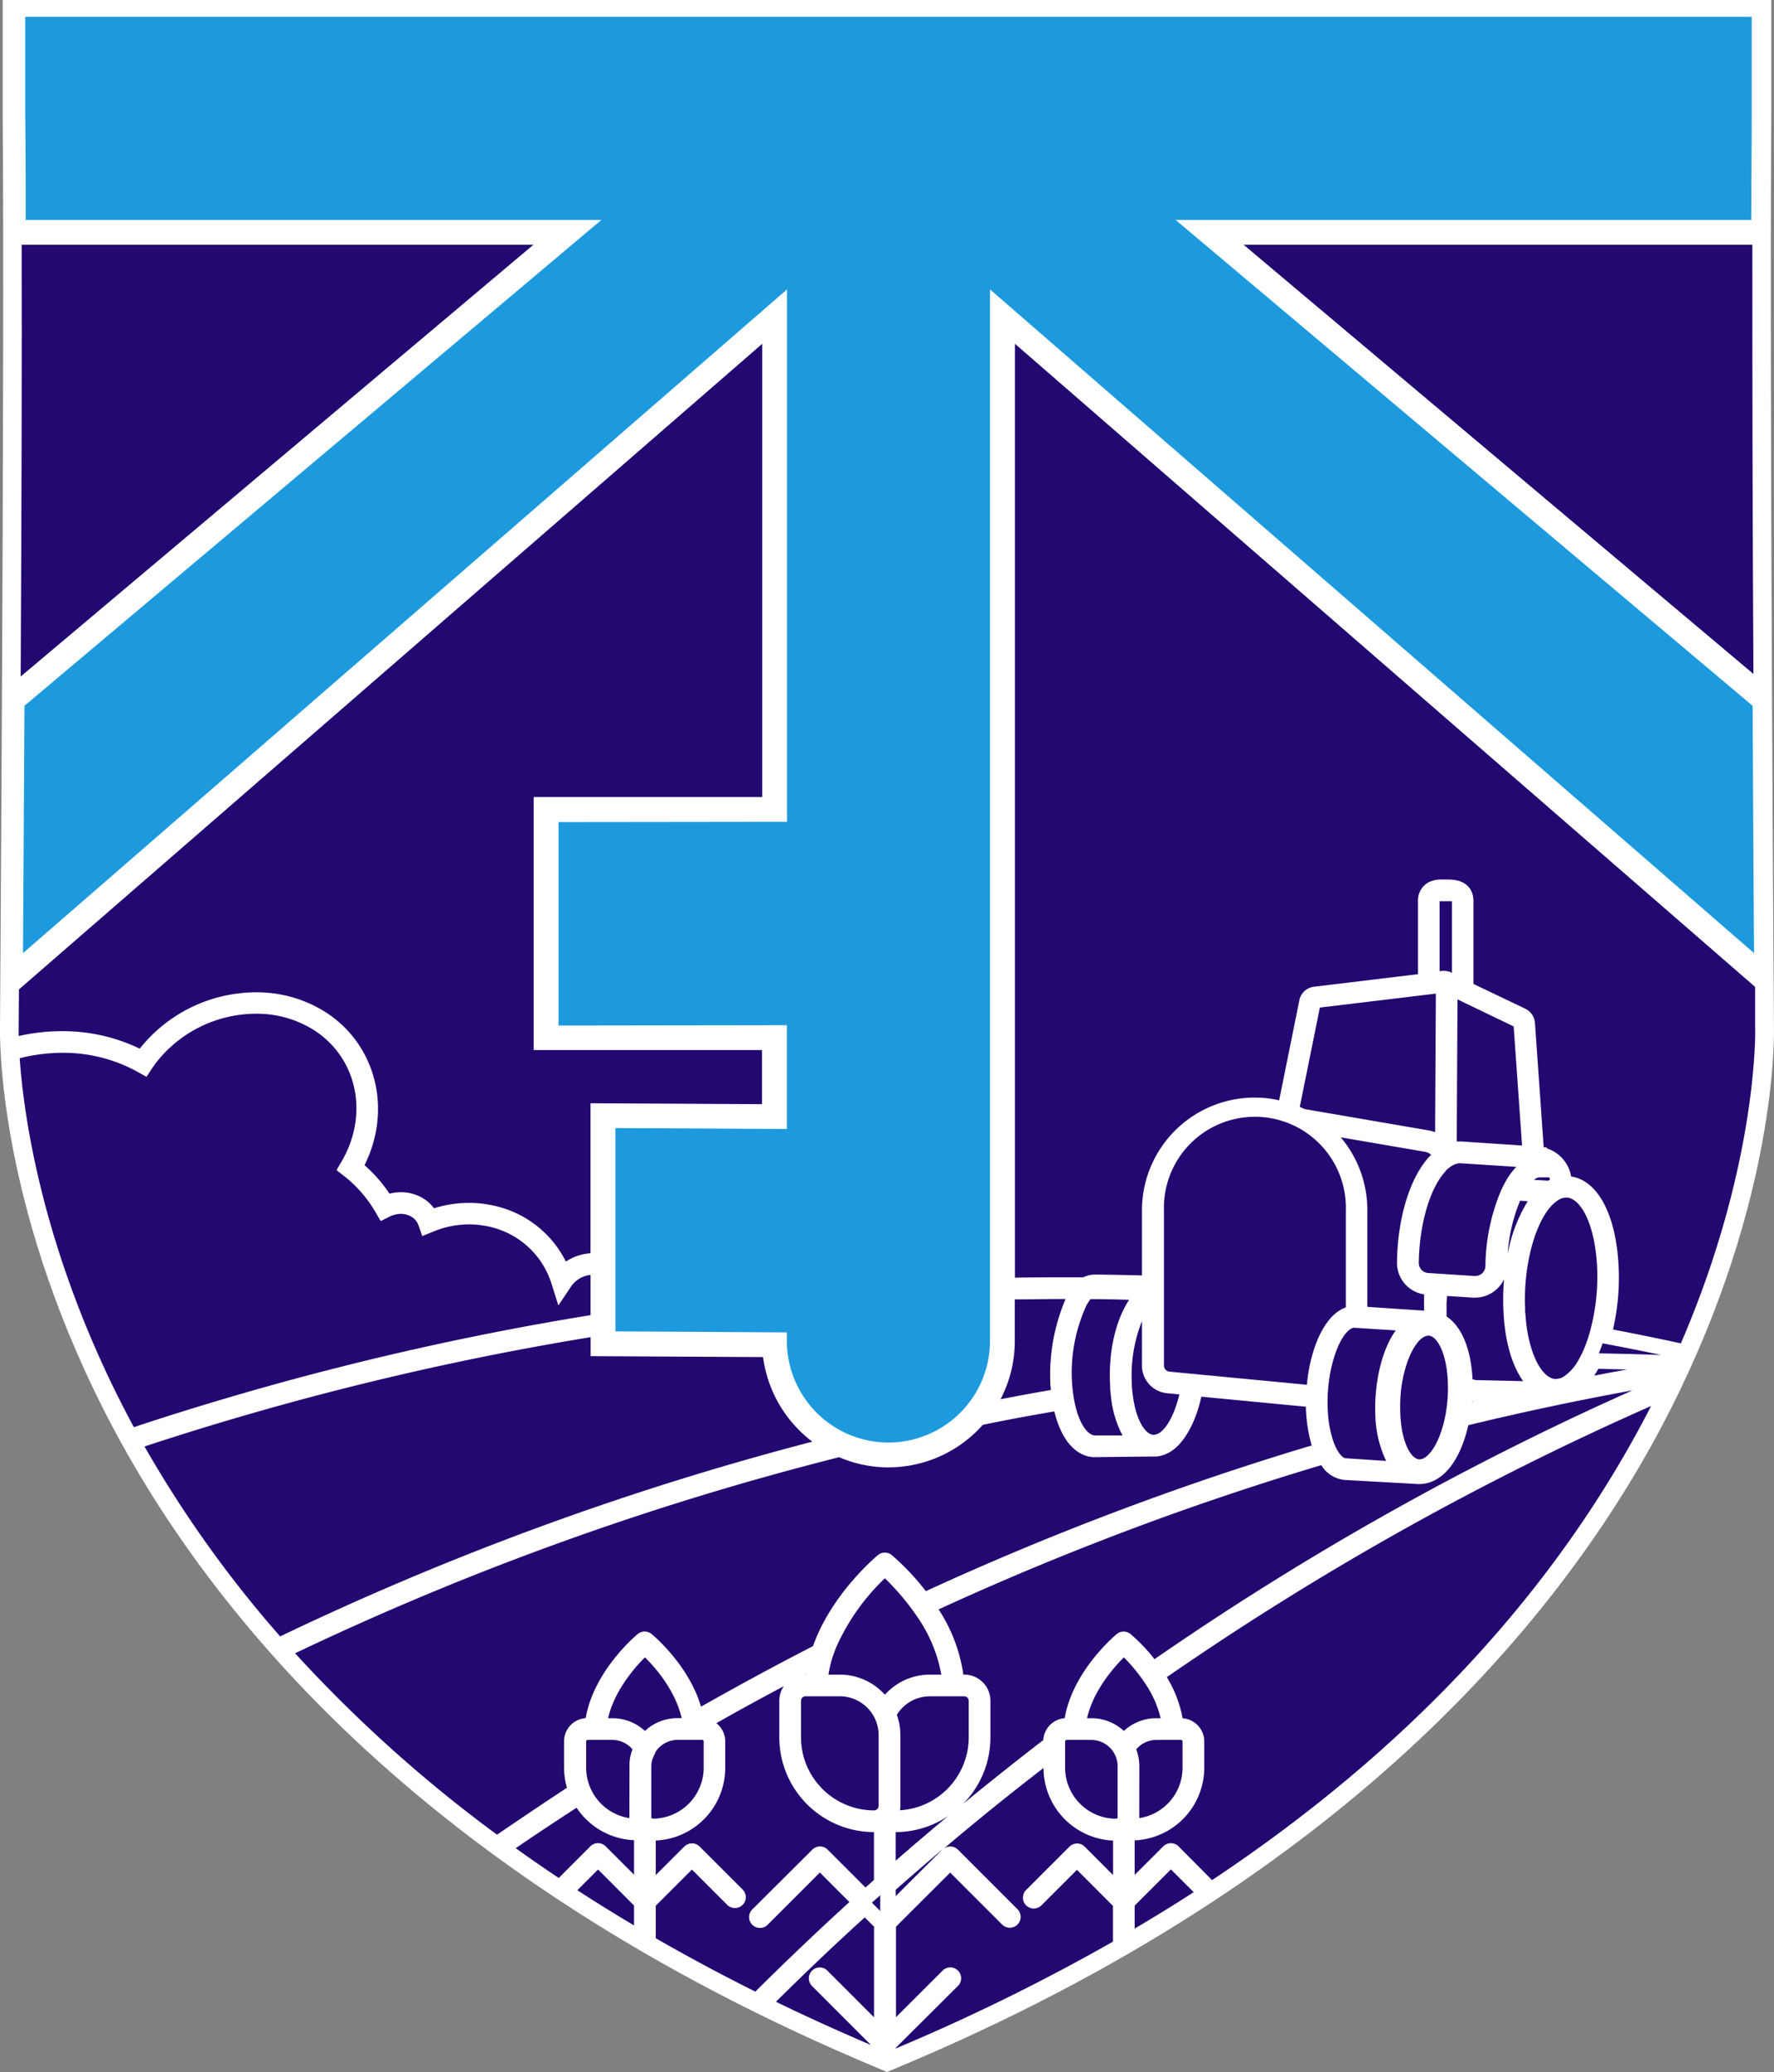 <svg xmlns="http://www.w3.org/2000/svg" viewBox="0 0 327.78 382.85">
    <rect x="0" y="0" width="327.78" height="382.85" fill="#808080" stroke="none"/>
    <defs>
        <style>
            .cls-1 {
                fill: #fff;
            }

            .cls-2 {
                fill: #230871;
            }

            .cls-3 {
                fill: #1d9add;
            }
        </style>
    </defs>
    <title>watermark3</title>
    <g id="Layer_2" data-name="Layer 2">
        <g id="Layer_1-2" data-name="Layer 1">
            <path class="cls-1"
                d="M162.46,382.24c-85.63-35.71-125.24-86-143.38-121.92C-.65,221.27,0,191.1,0,189.83S.87,68.8.5,21.51V0H327.28V21.64c-.36,47.39.48,167,.49,168.24s.67,31.39-19.06,70.44c-18.15,35.91-57.76,86.21-143.4,121.93l-1.41.6Z" />
            <path class="cls-2"
                d="M160.94,377.87c-6-2.57-11.93-5.25-17.57-8,5.51-5.46,11-10.69,16.41-15.59l1.71,1.71v16.75l-8.61-8.62a2,2,0,0,0-2.84,0,2,2,0,0,0,0,2.84Z" />
            <path class="cls-2"
                d="M120.58,336l-.12,0a.24.24,0,0,1-.12-.14l0-9.53a4.73,4.73,0,0,1,.21-1.3l.63-1.41a4.86,4.86,0,0,1,4-2.14h4.56a.28.28,0,0,1,.28.28v4.86a9.44,9.44,0,0,1-9.3,9.42Z" />
            <path class="cls-2"
                d="M116.3,335.94a9.45,9.45,0,0,1-8-9.31v-4.86a.29.29,0,0,1,.28-.28h4.57a4.83,4.83,0,0,1,3.71,1.74,8.74,8.74,0,0,0-.55,2.54c0,.27,0,.42,0,.57S116.29,335.88,116.3,335.94Z" />
            <path class="cls-2" d="M162.64,353.1v-2.91l-1.54,1.37Z" />
            <path class="cls-2"
                d="M119.16,319.83a8.8,8.8,0,0,0-6-2.35h-.8c1.12-5,4.83-9.28,6.8-11.25,2,1.95,5.66,6.21,6.79,11.24h-.79A8.77,8.77,0,0,0,119.16,319.83Z" />
            <path class="cls-2"
                d="M161.52,334.51A13.52,13.52,0,0,1,148,321v-6.74a.83.83,0,0,1,.83-.83h6.33a7.17,7.17,0,0,1,7.18,7.18v13.07a.79.79,0,0,1-.21.54,1.09,1.09,0,0,1-.3.23A.87.87,0,0,1,161.52,334.51Z" />
            <path class="cls-2"
                d="M139.56,368c-6.32-3.16-12.5-6.48-18.4-9.87v-6l6.69-6.69,6.53,6.53a2,2,0,0,0,1.41.58,2,2,0,0,0,1.42-.58,2,2,0,0,0,0-2.84l-7.94-7.94a2,2,0,0,0-1.42-.59,2,2,0,0,0-1.41.59l-5.28,5.27v-6.38A13.45,13.45,0,0,0,134,326.63v-4.86a4.26,4.26,0,0,0-1.64-3.37c4-2.29,8.2-4.58,12.46-6.84a4.74,4.74,0,0,0-.83,2.7V321a17.53,17.53,0,0,0,17.49,17.52v8.85l-1.56,1.39-7-7a2,2,0,0,0-1.41-.59,2,2,0,0,0-1.42.59L139,352.81a2,2,0,0,0-.59,1.42,2,2,0,0,0,.59,1.41,2,2,0,0,0,2.84,0l9.65-9.65,5.45,5.46C151.16,356.71,145.32,362.27,139.56,368Zm9.32-58.58.14-.07a.17.17,0,0,0,0,.07Z" />
            <path class="cls-2"
                d="M163.5,313.14a11.2,11.2,0,0,0-8.33-3.72h-2.1a22.12,22.12,0,0,1,.66-2.91c.22-.7.49-1.45.83-2.27a40,40,0,0,1,8.94-12.62,46.23,46.23,0,0,1,4.67,5.29c.34.45.67.91,1,1.38a27.36,27.36,0,0,1,4.76,11.13h-2.11A11.17,11.17,0,0,0,163.5,313.14Z" />
            <path class="cls-2"
                d="M166.29,334.49a4.43,4.43,0,0,0,.07-.81V320.61a11.18,11.18,0,0,0-.65-3.76,7.15,7.15,0,0,1,6.11-3.42h6.34a.83.83,0,0,1,.83.83V321A13.52,13.52,0,0,1,166.29,334.49Z" />
            <path class="cls-2"
                d="M103.24,347c-2.65-1.77-5.27-3.58-7.95-5.51,4-2.73,7.7-5.18,11.25-7.47a13.44,13.44,0,0,0,10.61,6v6.37l-5.24-5.24a2,2,0,0,0-1.41-.59,2,2,0,0,0-1.42.59Z" />
            <path class="cls-2" d="M229.78,45.22h94c0,20,0,46.67.2,79.31Z" />
            <path class="cls-2"
                d="M184.87,258.54a23.19,23.19,0,0,0,2.63-10.76v-7.69c2.91,0,5.8-.07,8.61-.07h.78a35.65,35.65,0,0,0-2.82,15.62c0,.39.06.78.1,1.19C191.3,257.32,188.28,257.88,184.87,258.54Z" />
            <path class="cls-2"
                d="M202.24,265.23c-1.26-.11-2.89-2.09-3.72-6.27-.1-.52-.19-1.06-.26-1.62s-.15-1.26-.19-1.94a29.81,29.81,0,0,1,2.67-14.2,9.69,9.69,0,0,1,.75-1.16c2.43,0,4.82.06,7.14.12-2.1,3.2-3.91,8.66-3.51,15.93v.18c0,.55.08,1.08.14,1.61a19.35,19.35,0,0,0,2.15,7.35Z" />
            <path class="cls-2" d="M3.82,125C4,92.2,4.05,65.38,4,45.22H98.56Z" />
            <path class="cls-2" d="M117.15,355.77c-3.6-2.14-7.11-4.32-10.48-6.51l3.83-3.83,6.65,6.66Z" />
            <path class="cls-2"
                d="M213.07,265.11c-1.48-.1-3.27-2.8-3.82-7.75-.05-.43-.09-.87-.12-1.33v-.32A27.14,27.14,0,0,1,211,244.1v8.2a5.13,5.13,0,0,0,4.66,5.13l2.25.22c-.84,3.54-2.29,6.3-3.83,7.19a2.36,2.36,0,0,1-.62.23l-.28.05Z" />
            <path class="cls-2"
                d="M24.73,263.7C8,232.67,4.38,206.35,3.64,195.53a32.4,32.4,0,0,1,7.82-1,28.36,28.36,0,0,1,14,3.54l1.6.9,1-1.51c.22-.33.46-.65.7-1a23.49,23.49,0,0,1,18.5-9.15,19.82,19.82,0,0,1,10.71,3c8.07,5.15,10.26,15.64,5.1,24.38l-.89,1.52,1.39,1.08A23.62,23.62,0,0,1,69.4,224l.94,1.62,1.68-.84a4.73,4.73,0,0,1,2.07-.49,3.85,3.85,0,0,1,2,.57,3,3,0,0,1,1.23,1.53l.7,2,2-.81a17.34,17.34,0,0,1,6.66-1.35,16.94,16.94,0,0,1,3.88.46,15.57,15.57,0,0,1,11.35,10.52l1.26,4,2.32-3.46a4.93,4.93,0,0,1,3.63-2.18V243A547.08,547.08,0,0,0,24.73,263.7Z" />
            <path class="cls-2"
                d="M51.76,302.36A214.45,214.45,0,0,1,26.7,267.27a544.44,544.44,0,0,1,82.43-20.2v3.51l31.86.17a23.42,23.42,0,0,0,9.1,15.63A545.8,545.8,0,0,0,51.76,302.36Z" />
            <path class="cls-2"
                d="M165.5,378.39,177,366.94a2,2,0,0,0,.59-1.42,2,2,0,0,0-2-2,2,2,0,0,0-1.42.59l-8.62,8.61V356L175.56,346l9.6,9.6a2,2,0,0,0,2.84-2.83l-11-11a2,2,0,0,0-1.42-.59,2,2,0,0,0-1.23.43c6-5.12,12.23-10.12,18.46-14.94v0a13.46,13.46,0,0,0,12.85,13.42v6.37l-5.23-5.24a2,2,0,0,0-2.84,0l-8,8a2,2,0,0,0-.58,1.42,2,2,0,0,0,3.42,1.41l6.56-6.56,6.65,6.66v6.61a374.49,374.49,0,0,1-40.14,19.74Zm0-29.21q4.31-3.81,8.71-7.53l-8.71,8.7Z" />
            <path class="cls-2"
                d="M104.56,233.11A19.47,19.47,0,0,0,91.5,222.83a20.62,20.62,0,0,0-4.82-.57,21.22,21.22,0,0,0-6.49,1,7,7,0,0,0-1.9-1.77,7.8,7.8,0,0,0-4.2-1.2,8.38,8.38,0,0,0-2.12.27,27.22,27.22,0,0,0-4.62-5.27C72.5,205,69.49,193,60.13,187a23.77,23.77,0,0,0-12.85-3.65,27.55,27.55,0,0,0-21.46,10.41,32.8,32.8,0,0,0-14.37-3.23,36.08,36.08,0,0,0-8,.9c0-1,0-1.51,0-1.52l.05-7.09L140.84,63.52l0,83.75-42.23,0,0,46.75,42.18,0v10l-31.68-.17v27.72A9.1,9.1,0,0,0,104.56,233.11Z" />
            <path class="cls-2"
                d="M310.57,248.22c-4.58-1-8.71-1.83-12.54-2.56a42.42,42.42,0,0,0,1-12.27c-.55-9.19-3.94-15.33-8.73-16a6.62,6.62,0,0,0-4.51-5.21V212l-.56,0-1.62-23a3.16,3.16,0,0,0-1.79-2.62l-9.57-4.57V166.51c0-2.51-1.71-4-4.57-4h-1.16A5.35,5.35,0,0,0,264,163a3.8,3.8,0,0,0-2,3.53V180l-19.21,2.32a3.13,3.13,0,0,0-2.71,2.5l-3.73,18.49a20.37,20.37,0,0,0-4.5-.51A20.84,20.84,0,0,0,211,223.57v12.09c-2.86-.07-5.74-.13-8.57-.16h0a5.27,5.27,0,0,0-2.3.52h-4c-2.84,0-5.73,0-8.6.06V63.52L324.29,182.35l0,7.56C324.34,190.18,324.86,215.13,310.57,248.22Z" />
            <path class="cls-2"
                d="M262.29,269.65c-1.08,0-2.49-1.6-3.2-5.17a23.53,23.53,0,0,1-.34-2.83,30.35,30.35,0,0,1,.13-4.93c.57-4.64,2.31-8.63,4.22-9.7a1.79,1.79,0,0,1,.82-.23c1.57,0,3.35,3.14,3.59,8.41.31,6.87-2,12.89-4.4,14.21A1.7,1.7,0,0,1,262.29,269.65Z" />
            <path class="cls-2"
                d="M283.44,218a2.58,2.58,0,0,1,.37-.26,1.24,1.24,0,0,1,.55-.19h1.9a2.83,2.83,0,0,1,.12.44,3.59,3.59,0,0,0-.34.17Z" />
            <path class="cls-2"
                d="M267.41,215.76l-.3.6a5.47,5.47,0,0,1,1.24-1l.14-.07a2.74,2.74,0,0,1,1.26-.35h.15l10.27.66a13.25,13.25,0,0,0-2,2.74,19.46,19.46,0,0,0-.88,1.77,36.87,36.87,0,0,0-2.83,13.82,1.89,1.89,0,0,1-1.89,1.84h-.13l-8.51-.55a1.87,1.87,0,0,1-1.78-1.87c.08-7.12,2.08-13.94,5-17" />
            <path class="cls-2"
                d="M248.67,269.45c-.6,0-1.78-1.15-2.6-4.06a22,22,0,0,1-.73-4.6c-.42-7.09,1.91-13.91,4.29-15.28a1.11,1.11,0,0,1,.55-.18l7.71.49c-2.88,4-4,10.58-3.77,15.62a20.66,20.66,0,0,0,2,8.5Z" />
            <path class="cls-2"
                d="M265.16,209.2a5.89,5.89,0,0,0-1.31-.35l-22.8-3.92c-.29-.14-.58-.28-.89-.41l3.71-18.35,21.43-2.58Z" />
            <path class="cls-2"
                d="M252.64,241.47v-17.9a20.77,20.77,0,0,0-4.91-13.42l15.49,2.66a2.38,2.38,0,0,1,1.21.56c-3.76,3.74-6.21,11.38-6.31,19.92a5.88,5.88,0,0,0,5,5.87c0,.32,0,.65,0,1s0,.92,0,1.38l0,.64Z" />
            <path class="cls-2" d="M270.15,210.92h-.4l-.59,0,.14-26.26,10.38,5,1.55,22Z" />
            <path class="cls-2"
                d="M294.57,254.17c.26-.39.51-.81.75-1.25l5.29.12C298.56,253.41,296.56,253.79,294.57,254.17Z" />
            <path class="cls-2"
                d="M268.18,179.7a3.23,3.23,0,0,0-1.37-.31l-.36,0-.46.06V166.53c.11,0,.28,0,.56,0h1.17l.56,0v13.22Z" />
            <path class="cls-2"
                d="M306.93,250.36q-5.4-1.14-10.82-2.15c-.21.64-.44,1.25-.69,1.85C299.26,250.12,303.09,250.22,306.93,250.36Z" />
            <path class="cls-2" d="M209.65,352.1l6.7-6.69,4.21,4.21c-3.54,2.29-7.2,4.54-10.91,6.73Z" />
            <path class="cls-2"
                d="M210.51,326.34a8.7,8.7,0,0,0-.57-3.11,4.83,4.83,0,0,1,3.71-1.74h4.57a.29.29,0,0,1,.28.28v4.86a9.43,9.43,0,0,1-8,9.31Z" />
            <path class="cls-2"
                d="M217.76,341.16a2,2,0,0,0-1.41-.59,2,2,0,0,0-1.42.59l-5.28,5.27v-6.38a13.46,13.46,0,0,0,12.86-13.42v-4.86a4.3,4.3,0,0,0-4-4.28,22.31,22.31,0,0,0-2.92-7.6,541.3,541.3,0,0,1,89.48-50.1c-17.35,33.87-44.62,63.32-81.12,87.6Z" />
            <path class="cls-2"
                d="M207.65,319.83a8.79,8.79,0,0,0-6-2.35h-.8c1.12-5,4.85-9.3,6.8-11.25a31.57,31.57,0,0,1,3.09,3.6c.32.43.63.88.94,1.35a19.47,19.47,0,0,1,2.77,6.3h-.8A8.79,8.79,0,0,0,207.65,319.83Z" />
            <path class="cls-2"
                d="M287.4,254.81c-1.29-.06-2.62-1.36-3.64-3.55a16.66,16.66,0,0,1-.64-1.6,24.54,24.54,0,0,1-1-4.23c-.08-.55-.15-1.13-.2-1.72,0-.41-.08-.82-.11-1.24s0-1-.05-1.54c-.16-8.19,2.31-16.32,5.75-18.9.18-.13.32-.24.46-.33a3,3,0,0,1,1.41-.42l.19,0c2.38.2,5,4.5,5.5,12.32a38.46,38.46,0,0,1-1.26,12.31q-.22.83-.48,1.59c-.27.78-.52,1.45-.79,2.05s-.5,1.06-.81,1.61a8.62,8.62,0,0,1-2.82,3.21,2.89,2.89,0,0,1-1.37.42Z" />
            <path class="cls-2"
                d="M206.08,336.05a9.44,9.44,0,0,1-9.28-9.42v-4.86a.29.29,0,0,1,.28-.28h4.57a4.87,4.87,0,0,1,4.85,4.85v9.43a.27.27,0,0,1,0,.11.24.24,0,0,1-.13.13l-.12,0Z" />
            <path class="cls-2"
                d="M272.71,255a2.84,2.84,0,0,1-.57-.14l-.06,0c-.28-5.59-2-9.76-4.8-11.61v-2.49l.1-1.3,4.78.31h.39a5.94,5.94,0,0,0,5.35-3.41,44.74,44.74,0,0,0-.09,6.35l.06.7,0,.23c.05.62.12,1.23.2,1.82a29.83,29.83,0,0,0,1.05,4.93c.19.58.4,1.17.67,1.81a15.8,15.8,0,0,0,1.64,3Zm5.86-23.31a31.07,31.07,0,0,1,2.3-9.83l1.41.09A28.42,28.42,0,0,0,278.57,231.71Z" />
            <path class="cls-2"
                d="M165.5,338.52a17.35,17.35,0,0,0,9.72-3c-3.27,2.72-6.52,5.49-9.72,8.28ZM91.84,339a256.23,256.23,0,0,1-37.32-33.52,541.35,541.35,0,0,1,100.53-36.23,22.92,22.92,0,0,0,9.1,1.88,23.34,23.34,0,0,0,17.44-7.86c4.82-1,9.16-1.78,13.22-2.48,1.26,5.17,3.84,8.23,7.2,8.45h.14l11.17-.12.42,0a5.94,5.94,0,0,0,2.35-.78c2.61-1.5,4.82-5.39,5.88-10.27l19.32,1.85c0,.38,0,.76.05,1.14a25.91,25.91,0,0,0,.87,5.44c0,.2.11.4.17.59l-1,.28A546.81,546.81,0,0,0,171.07,294a45.62,45.62,0,0,0-6.3-6.67,2,2,0,0,0-1.27-.45,2,2,0,0,0-1.28.45c-.35.3-8.6,7.19-12,16.83-7.07,3.63-14,7.39-20.7,11.19-2.23-7.69-8.83-13.19-9.13-13.43a2,2,0,0,0-2.55,0c-.35.28-8.14,6.82-9.62,15.54a4.3,4.3,0,0,0-4,4.28v4.86a13.2,13.2,0,0,0,.54,3.73C100.68,333,96.42,335.87,91.84,339Zm86.07-5.66A17.45,17.45,0,0,0,183,321v-6.74a4.84,4.84,0,0,0-4.84-4.84H178a29.67,29.67,0,0,0-4.58-12.05,539.92,539.92,0,0,1,69.27-26.22l1.44-.43a5.72,5.72,0,0,0,4.29,2.73l13.59.76a1.68,1.68,0,0,0,.29,0,6.24,6.24,0,0,0,3-.81c3.62-2,5.28-6.89,6-10.06l.24-.06c9.78-2.37,19.87-4.51,30.1-6.38a545.91,545.91,0,0,0-88.32,49.67,32.13,32.13,0,0,0-4.43-4.64,2,2,0,0,0-1.27-.46,2,2,0,0,0-1.28.46c-.34.28-8.13,6.82-9.62,15.54a4.3,4.3,0,0,0-3.95,4.05Q185.28,327.28,177.91,333.34Zm38.15-79.9a1.13,1.13,0,0,1-1-1.14V223.57a16.81,16.81,0,1,1,33.61,0v18a5.4,5.4,0,0,0-1,.47c-3.24,1.87-5.61,7.4-6.2,13.83Z" />
            <path class="cls-2" d="M272,259l.3,0-.31.08Z" />
            <path class="cls-3"
                d="M164.15,266.54a18.79,18.79,0,0,1-18.76-18.77v-1.58L113.71,246V208.43l31.68.18V189.43l-42.19.06,0-37.59,42.22-.05,0-98.38L4.25,176.11c.07-10.81.17-27.2.27-45.7l106.6-89.77H4.74c0-7.28,0-13.88-.08-19.49V3.1h319V21.16c0,5.6-.07,12.2-.08,19.48H217.22l106.61,89.77c.09,18.5.19,34.89.26,45.7L182.92,53.47V247.78A18.78,18.78,0,0,1,164.15,266.54Z" />
        </g>
    </g>
</svg>